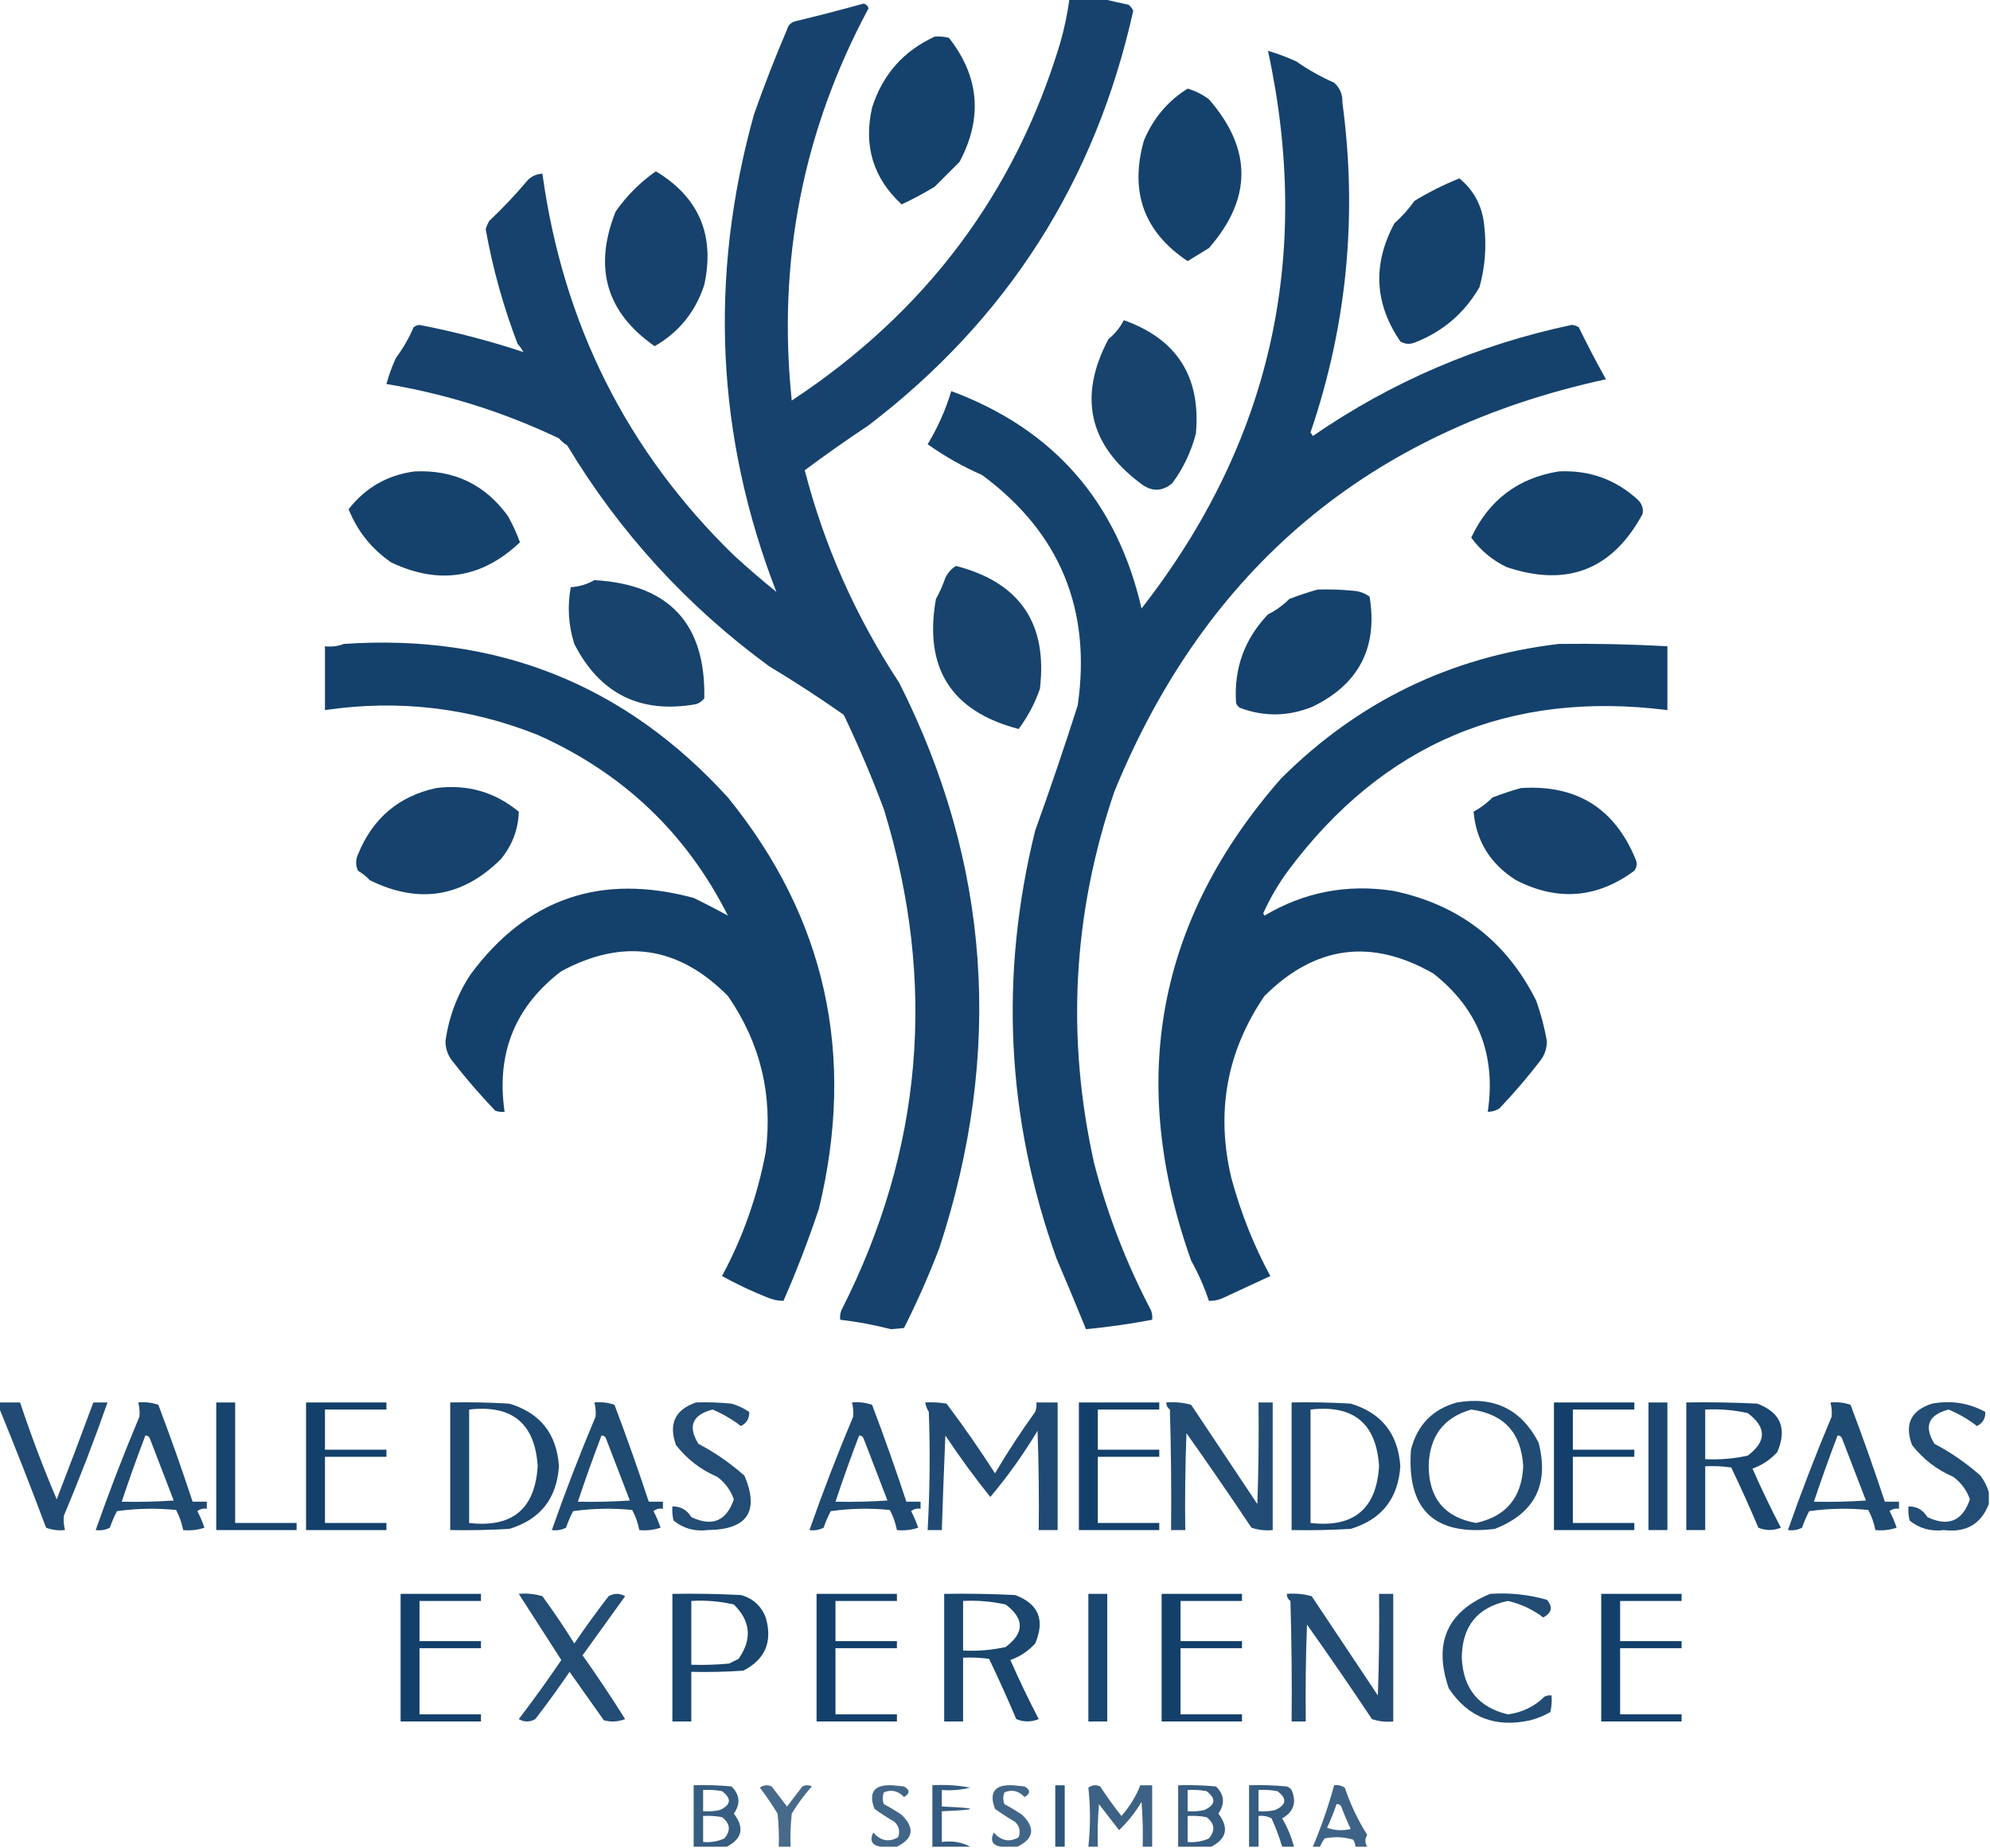 <?xml version="1.0" encoding="UTF-8"?>
<!DOCTYPE svg PUBLIC "-//W3C//DTD SVG 1.1//EN" "http://www.w3.org/Graphics/SVG/1.1/DTD/svg11.dtd">
<svg xmlns="http://www.w3.org/2000/svg" version="1.1" width="842px" height="782px" style="shape-rendering:geometricPrecision; text-rendering:geometricPrecision; image-rendering:optimizeQuality; fill-rule:evenodd; clip-rule:evenodd" xmlns:xlink="http://www.w3.org/1999/xlink">
<g><path style="opacity:0.914" fill="#00315f" d="M 452.5,-0.5 C 457.167,-0.5 461.833,-0.5 466.5,-0.5C 470.021,0.371 473.688,1.205 477.5,2C 478.357,2.689 479.023,3.522 479.5,4.5C 463.498,76.685 426.164,135.185 367.5,180C 358.332,186.085 349.332,192.418 340.5,199C 348.74,230.973 362.073,260.973 380.5,289C 418.983,365.333 424.65,444.999 397.5,528C 393.082,539.584 388.082,550.918 382.5,562C 380.667,562.167 378.833,562.333 377,562.5C 369.921,560.681 362.754,559.348 355.5,558.5C 355.343,557.127 355.51,555.793 356,554.5C 390.503,486.558 396.503,415.891 374,342.5C 368.918,328.921 363.251,315.588 357,302.5C 346.756,295.293 336.256,288.46 325.5,282C 290.731,256.564 262.231,225.397 240,188.5C 238.686,187.687 237.519,186.687 236.5,185.5C 213.206,174.401 188.873,166.735 163.5,162.5C 164.534,158.757 165.868,155.09 167.5,151.5C 170.505,147.494 173.005,143.16 175,138.5C 175.725,137.941 176.558,137.608 177.5,137.5C 192.562,140.431 207.229,144.264 221.5,149C 220.789,147.745 219.956,146.579 219,145.5C 212.984,129.792 208.484,113.626 205.5,97C 205.862,95.775 206.362,94.609 207,93.5C 212.866,87.969 218.366,82.135 223.5,76C 225.217,74.441 227.217,73.608 229.5,73.5C 238.233,137.094 265.233,190.928 310.5,235C 316.353,240.354 322.353,245.52 328.5,250.5C 303.021,184.682 299.854,117.349 319,48.5C 323.277,36.334 327.943,24.334 333,12.5C 333.5,10.667 334.667,9.5 336.5,9C 346.236,6.65 355.903,4.15 365.5,1.5C 366.5,1.833 367.167,2.5 367.5,3.5C 339.699,55.343 328.865,110.677 335,169.5C 391.467,132.307 429.3,81.974 448.5,18.5C 450.312,12.254 451.645,5.921 452.5,-0.5 Z"/></g>
<g><path style="opacity:0.915" fill="#00315f" d="M 395.5,15.5 C 397.527,15.338 399.527,15.505 401.5,16C 414.374,32.384 415.874,49.884 406,68.5C 402.5,72 399,75.5 395.5,79C 390.961,81.769 386.294,84.269 381.5,86.5C 369.466,75.392 365.299,61.726 369,45.5C 373.436,31.567 382.27,21.567 395.5,15.5 Z"/></g>
<g><path style="opacity:0.915" fill="#00315f" d="M 536.5,21.5 C 540.578,22.702 544.578,24.202 548.5,26C 553.51,29.507 558.843,32.507 564.5,35C 566.968,37.228 568.135,40.062 568,43.5C 574.427,91.231 569.927,137.731 554.5,183C 554.833,183.5 555.167,184 555.5,184.5C 588.836,161.552 625.336,145.885 665,137.5C 666.107,137.585 667.107,137.919 668,138.5C 671.641,145.964 675.475,153.297 679.5,160.5C 579.559,182.246 510.226,240.413 471.5,335C 453.876,386.698 451.042,439.198 463,492.5C 468.634,514.067 476.634,534.733 487,554.5C 487.49,555.793 487.657,557.127 487.5,558.5C 478.214,560.265 468.881,561.598 459.5,562.5C 455.44,552.494 451.273,542.494 447,532.5C 425.815,473.212 422.815,412.879 438,351.5C 444.383,333.775 450.383,316.109 456,298.5C 461.881,257.775 448.381,225.275 415.5,201C 407.318,197.414 399.652,193.08 392.5,188C 396.795,180.911 400.129,173.411 402.5,165.5C 445.79,181.632 472.624,212.299 483,257.5C 537.57,187.524 555.404,108.857 536.5,21.5 Z"/></g>
<g><path style="opacity:0.916" fill="#00315f" d="M 502.5,37.5 C 505.714,38.44 508.714,39.94 511.5,42C 529.846,63.029 529.846,84.029 511.5,105C 508.5,106.833 505.5,108.667 502.5,110.5C 484.049,98.215 477.882,81.215 484,59.5C 487.918,50.098 494.084,42.765 502.5,37.5 Z"/></g>
<g><path style="opacity:0.914" fill="#00315f" d="M 277.5,72.5 C 295.708,83.443 302.541,99.443 298,120.5C 294.314,131.889 287.314,140.555 277,146.5C 256.504,132.228 251.004,113.228 260.5,89.5C 265.215,82.785 270.882,77.118 277.5,72.5 Z"/></g>
<g><path style="opacity:0.915" fill="#00315f" d="M 617.5,75.5 C 623.701,80.589 627.201,87.255 628,95.5C 629.029,104.31 628.363,112.977 626,121.5C 619.607,132.558 610.44,140.391 598.5,145C 596.421,145.808 594.421,145.641 592.5,144.5C 581.537,128.453 580.704,111.787 590,94.5C 593.204,91.631 596.037,88.465 598.5,85C 604.688,81.239 611.021,78.073 617.5,75.5 Z"/></g>
<g><path style="opacity:0.907" fill="#00315f" d="M 475.5,135.5 C 498.004,143.48 508.17,159.48 506,183.5C 503.998,191.194 500.664,198.194 496,204.5C 491.654,208.152 487.154,208.152 482.5,204.5C 460.652,188.1 456.152,167.767 469,143.5C 471.782,141.229 473.949,138.563 475.5,135.5 Z"/></g>
<g><path style="opacity:0.916" fill="#00315f" d="M 175.5,199.5 C 192.157,198.746 205.323,205.079 215,218.5C 217.024,222.2 218.691,225.866 220,229.5C 203.858,244.776 185.692,247.609 165.5,238C 157.241,232.32 151.241,224.82 147.5,215.5C 154.67,206.319 164.003,200.986 175.5,199.5 Z"/></g>
<g><path style="opacity:0.916" fill="#00315f" d="M 659.5,199.5 C 672.404,198.855 683.57,202.855 693,211.5C 694.751,213.212 695.418,215.212 695,217.5C 682.26,241.085 663.093,248.585 637.5,240C 631.402,237.062 626.402,232.895 622.5,227.5C 629.966,211.613 642.3,202.28 659.5,199.5 Z"/></g>
<g><path style="opacity:0.908" fill="#00315f" d="M 404.5,239.5 C 431.49,246.478 443.323,263.811 440,291.5C 437.884,297.621 434.884,303.288 431,308.5C 402.494,301.063 390.827,282.729 396,253.5C 397.591,250.648 398.924,247.648 400,244.5C 401.059,242.341 402.559,240.674 404.5,239.5 Z"/></g>
<g><path style="opacity:0.909" fill="#00315f" d="M 251.5,245.5 C 283.136,247.299 298.636,263.966 298,295.5C 297.097,296.701 295.931,297.535 294.5,298C 270.981,302.157 253.814,293.657 243,272.5C 240.508,264.602 240.008,256.602 241.5,248.5C 245.171,248.243 248.505,247.243 251.5,245.5 Z"/></g>
<g><path style="opacity:0.915" fill="#00315f" d="M 557.5,249.5 C 562.511,249.334 567.511,249.501 572.5,250C 575.119,250.151 577.453,250.985 579.5,252.5C 583.01,273.981 575.01,289.481 555.5,299C 545.202,303.249 534.868,303.415 524.5,299.5C 523.808,298.975 523.308,298.308 523,297.5C 522.007,282.992 526.507,270.492 536.5,260C 539.853,258.323 542.853,256.157 545.5,253.5C 549.55,251.928 553.55,250.594 557.5,249.5 Z"/></g>
<g><path style="opacity:0.919" fill="#00315f" d="M 145.5,272.5 C 210.41,268.065 264.576,289.732 308,337.5C 349.383,388.435 362.216,446.435 346.5,511.5C 342.075,524.784 337.075,537.784 331.5,550.5C 329.073,550.477 326.74,549.977 324.5,549C 317.93,546.372 311.596,543.372 305.5,540C 314.314,523.659 320.481,506.159 324,487.5C 327.036,463.317 321.703,441.317 308,421.5C 287.185,400.406 263.685,396.906 237.5,411C 217.9,425.931 209.9,445.765 213.5,470.5C 212.127,470.657 210.793,470.49 209.5,470C 202.959,463.128 196.793,455.961 191,448.5C 189.299,446.1 188.466,443.433 188.5,440.5C 189.94,430.339 193.44,421.006 199,412.5C 222.775,380.224 254.275,369.391 293.5,380C 298.38,382.357 303.214,384.857 308,387.5C 290.413,352.586 263.579,327.086 227.5,311C 198.502,299.438 168.502,295.938 137.5,300.5C 137.5,291.5 137.5,282.5 137.5,273.5C 140.385,273.806 143.052,273.473 145.5,272.5 Z"/></g>
<g><path style="opacity:0.919" fill="#00315f" d="M 659.5,272.5 C 674.851,272.308 690.184,272.641 705.5,273.5C 705.5,282.5 705.5,291.5 705.5,300.5C 638.551,292.073 585.051,314.74 545,368.5C 540.869,374.131 537.369,380.131 534.5,386.5C 534.667,386.833 534.833,387.167 535,387.5C 551.799,377.503 569.966,374.003 589.5,377C 617.253,382.776 637.419,398.276 650,423.5C 651.971,429.052 653.471,434.719 654.5,440.5C 654.534,443.433 653.701,446.1 652,448.5C 646.541,455.627 640.708,462.461 634.5,469C 632.975,470.009 631.308,470.509 629.5,470.5C 633.08,446.381 625.414,426.881 606.5,412C 580.298,396.949 556.464,400.116 535,421.5C 519.033,444.955 514.366,470.622 521,498.5C 525.054,513.414 530.554,527.247 537.5,540C 530.747,543.149 523.913,546.316 517,549.5C 515.234,550.233 513.401,550.567 511.5,550.5C 509.551,544.6 507.051,538.934 504,533.5C 476.914,457.263 489.581,389.263 542,329.5C 574.586,296.957 613.753,277.957 659.5,272.5 Z"/></g>
<g><path style="opacity:0.913" fill="#00315f" d="M 184.5,333.5 C 197.704,331.8 209.371,335.134 219.5,343.5C 219.328,350.829 216.828,357.496 212,363.5C 195.715,379.722 177.215,382.722 156.5,372.5C 155.016,370.926 153.349,369.593 151.5,368.5C 150.417,366.208 150.417,363.875 151.5,361.5C 157.686,346.301 168.686,336.968 184.5,333.5 Z"/></g>
<g><path style="opacity:0.913" fill="#00315f" d="M 643.5,333.5 C 666.917,331.951 683.084,341.951 692,363.5C 692.798,365.259 692.631,366.926 691.5,368.5C 675.718,380.152 659.051,381.485 641.5,372.5C 630.587,365.637 624.587,355.971 623.5,343.5C 626.45,341.885 629.116,339.885 631.5,337.5C 635.55,335.928 639.55,334.594 643.5,333.5 Z"/></g>
<g><path style="opacity:0.871" fill="#00315f" d="M -0.5,593.5 C 2.5,593.5 5.5,593.5 8.5,593.5C 13.11,607.385 18.277,621.052 24,634.5C 29.275,620.837 34.442,607.17 39.5,593.5C 41.5,593.5 43.5,593.5 45.5,593.5C 39.834,609.66 33.667,625.66 27,641.5C 26.82,643.488 26.986,645.488 27.5,647.5C 24.753,647.813 22.087,647.48 19.5,646.5C 13.056,629.3 6.389,612.3 -0.5,595.5C -0.5,594.833 -0.5,594.167 -0.5,593.5 Z"/></g>
<g><path style="opacity:0.876" fill="#00315f" d="M 58.5,593.5 C 61.447,593.223 64.281,593.556 67,594.5C 72.14,608.088 76.973,621.755 81.5,635.5C 83.5,635.5 85.5,635.5 87.5,635.5C 87.5,636.5 87.5,637.5 87.5,638.5C 86.022,638.238 84.689,638.571 83.5,639.5C 84.695,641.751 85.695,644.085 86.5,646.5C 83.572,647.484 80.572,647.817 77.5,647.5C 76.929,644.523 75.929,641.69 74.5,639C 66.147,638.168 57.813,638.335 49.5,639.5C 48.305,641.751 47.305,644.085 46.5,646.5C 44.604,647.466 42.604,647.799 40.5,647.5C 46.166,631.34 52.333,615.34 59,599.5C 59.181,597.512 59.014,595.512 58.5,593.5 Z M 61.5,607.5 C 62.497,607.47 63.164,607.97 63.5,609C 66.838,617.683 70.171,626.35 73.5,635C 66.174,635.5 58.841,635.666 51.5,635.5C 54.633,626.102 57.966,616.769 61.5,607.5 Z"/></g>
<g><path style="opacity:0.907" fill="#00315f" d="M 91.5,593.5 C 94.167,593.5 96.833,593.5 99.5,593.5C 99.5,610.5 99.5,627.5 99.5,644.5C 108.167,644.5 116.833,644.5 125.5,644.5C 125.5,645.5 125.5,646.5 125.5,647.5C 114.167,647.5 102.833,647.5 91.5,647.5C 91.5,629.5 91.5,611.5 91.5,593.5 Z"/></g>
<g><path style="opacity:0.925" fill="#00315f" d="M 129.5,593.5 C 140.833,593.5 152.167,593.5 163.5,593.5C 163.5,594.5 163.5,595.5 163.5,596.5C 154.833,596.5 146.167,596.5 137.5,596.5C 137.5,602.167 137.5,607.833 137.5,613.5C 146.167,613.5 154.833,613.5 163.5,613.5C 163.5,614.5 163.5,615.5 163.5,616.5C 154.833,616.5 146.167,616.5 137.5,616.5C 137.5,625.833 137.5,635.167 137.5,644.5C 146.167,644.5 154.833,644.5 163.5,644.5C 163.5,645.5 163.5,646.5 163.5,647.5C 152.167,647.5 140.833,647.5 129.5,647.5C 129.5,629.5 129.5,611.5 129.5,593.5 Z"/></g>
<g><path style="opacity:0.885" fill="#00315f" d="M 190.5,593.5 C 198.84,593.334 207.173,593.5 215.5,594C 228.558,597.916 235.558,606.75 236.5,620.5C 235.562,634.238 228.562,643.071 215.5,647C 207.173,647.5 198.84,647.666 190.5,647.5C 190.5,629.5 190.5,611.5 190.5,593.5 Z M 198.5,596.5 C 216.709,594.387 226.376,602.387 227.5,620.5C 226.376,638.613 216.709,646.613 198.5,644.5C 198.5,628.5 198.5,612.5 198.5,596.5 Z"/></g>
<g><path style="opacity:0.876" fill="#00315f" d="M 251.5,593.5 C 254.448,593.223 257.281,593.556 260,594.5C 265.14,608.088 269.973,621.755 274.5,635.5C 276.5,635.5 278.5,635.5 280.5,635.5C 280.5,636.5 280.5,637.5 280.5,638.5C 279.022,638.238 277.689,638.571 276.5,639.5C 277.695,641.751 278.695,644.085 279.5,646.5C 276.572,647.484 273.572,647.817 270.5,647.5C 269.929,644.523 268.929,641.69 267.5,639C 259.147,638.168 250.813,638.335 242.5,639.5C 241.305,641.751 240.305,644.085 239.5,646.5C 237.604,647.466 235.604,647.799 233.5,647.5C 239.166,631.34 245.333,615.34 252,599.5C 252.18,597.512 252.014,595.512 251.5,593.5 Z M 254.5,607.5 C 255.497,607.47 256.164,607.97 256.5,609C 259.838,617.683 263.171,626.35 266.5,635C 259.174,635.5 251.841,635.666 244.5,635.5C 247.633,626.102 250.966,616.769 254.5,607.5 Z"/></g>
<g><path style="opacity:0.86" fill="#00315f" d="M 294.5,593.5 C 299.511,593.334 304.511,593.501 309.5,594C 312.196,594.765 314.696,595.932 317,597.5C 317.145,600.204 315.978,602.204 313.5,603.5C 309.834,600.664 305.834,598.331 301.5,596.5C 292.921,598.75 290.921,603.584 295.5,611C 302.551,614.72 309.051,619.22 315,624.5C 321.389,639.645 316.222,647.312 299.5,647.5C 294.047,648.201 289.213,646.868 285,643.5C 284.505,641.527 284.338,639.527 284.5,637.5C 287.967,637.446 290.634,638.946 292.5,642C 301.337,646.223 307.337,643.723 310.5,634.5C 309.161,630.652 306.828,627.486 303.5,625C 296.476,621.968 290.643,617.468 286,611.5C 282.81,602.546 285.643,596.546 294.5,593.5 Z"/></g>
<g><path style="opacity:0.876" fill="#00315f" d="M 360.5,593.5 C 363.448,593.223 366.281,593.556 369,594.5C 374.14,608.088 378.973,621.755 383.5,635.5C 385.5,635.5 387.5,635.5 389.5,635.5C 389.5,636.5 389.5,637.5 389.5,638.5C 388.022,638.238 386.689,638.571 385.5,639.5C 386.695,641.751 387.695,644.085 388.5,646.5C 385.572,647.484 382.572,647.817 379.5,647.5C 378.929,644.523 377.929,641.69 376.5,639C 368.147,638.168 359.813,638.335 351.5,639.5C 350.305,641.751 349.305,644.085 348.5,646.5C 346.604,647.466 344.604,647.799 342.5,647.5C 348.166,631.34 354.333,615.34 361,599.5C 361.18,597.512 361.014,595.512 360.5,593.5 Z M 363.5,607.5 C 364.497,607.47 365.164,607.97 365.5,609C 368.838,617.683 372.171,626.35 375.5,635C 368.174,635.5 360.841,635.666 353.5,635.5C 356.633,626.102 359.966,616.769 363.5,607.5 Z"/></g>
<g><path style="opacity:0.874" fill="#00315f" d="M 391.5,593.5 C 394.518,593.335 397.518,593.502 400.5,594C 407.703,603.572 414.536,613.405 421,623.5C 426.273,614.563 431.94,605.897 438,597.5C 438.49,596.207 438.657,594.873 438.5,593.5C 441.5,593.5 444.5,593.5 447.5,593.5C 447.5,611.5 447.5,629.5 447.5,647.5C 444.833,647.5 442.167,647.5 439.5,647.5C 439.667,633.496 439.5,619.496 439,605.5C 433.03,615.448 426.364,624.781 419,633.5C 412.306,625.133 405.972,616.466 400,607.5C 399.433,620.834 398.933,634.167 398.5,647.5C 396.5,647.5 394.5,647.5 392.5,647.5C 393.432,630.842 393.599,614.175 393,597.5C 392.209,596.255 391.709,594.922 391.5,593.5 Z"/></g>
<g><path style="opacity:0.925" fill="#00315f" d="M 456.5,593.5 C 467.833,593.5 479.167,593.5 490.5,593.5C 490.5,594.5 490.5,595.5 490.5,596.5C 481.833,596.5 473.167,596.5 464.5,596.5C 464.5,602.167 464.5,607.833 464.5,613.5C 473.167,613.5 481.833,613.5 490.5,613.5C 490.5,614.5 490.5,615.5 490.5,616.5C 481.833,616.5 473.167,616.5 464.5,616.5C 464.5,625.833 464.5,635.167 464.5,644.5C 473.167,644.5 481.833,644.5 490.5,644.5C 490.5,645.5 490.5,646.5 490.5,647.5C 479.167,647.5 467.833,647.5 456.5,647.5C 456.5,629.5 456.5,611.5 456.5,593.5 Z"/></g>
<g><path style="opacity:0.866" fill="#00315f" d="M 493.5,593.5 C 497.106,593.211 500.606,593.544 504,594.5C 513.333,608.5 522.667,622.5 532,636.5C 532.5,622.171 532.667,607.837 532.5,593.5C 534.5,593.5 536.5,593.5 538.5,593.5C 538.5,611.5 538.5,629.5 538.5,647.5C 535.428,647.817 532.428,647.484 529.5,646.5C 520.529,633.029 511.362,619.696 502,606.5C 501.5,620.163 501.333,633.829 501.5,647.5C 499.5,647.5 497.5,647.5 495.5,647.5C 495.667,630.497 495.5,613.497 495,596.5C 493.961,595.756 493.461,594.756 493.5,593.5 Z"/></g>
<g><path style="opacity:0.885" fill="#00315f" d="M 546.5,593.5 C 554.84,593.334 563.173,593.5 571.5,594C 584.558,597.916 591.558,606.75 592.5,620.5C 591.562,634.238 584.562,643.071 571.5,647C 563.173,647.5 554.84,647.666 546.5,647.5C 546.5,629.5 546.5,611.5 546.5,593.5 Z M 554.5,596.5 C 572.709,594.387 582.376,602.387 583.5,620.5C 582.376,638.613 572.709,646.613 554.5,644.5C 554.5,628.5 554.5,612.5 554.5,596.5 Z"/></g>
<g><path style="opacity:0.868" fill="#00315f" d="M 616.5,593.5 C 632.278,590.806 643.778,596.473 651,610.5C 655.562,628.21 649.396,640.376 632.5,647C 606.99,650.154 595.157,638.987 597,613.5C 599.682,602.986 606.182,596.319 616.5,593.5 Z M 622.5,596.5 C 636.361,598.366 643.694,606.366 644.5,620.5C 643.898,633.77 637.232,641.77 624.5,644.5C 611.284,642.116 604.618,634.116 604.5,620.5C 604.769,607.879 610.769,599.879 622.5,596.5 Z"/></g>
<g><path style="opacity:0.925" fill="#00315f" d="M 657.5,593.5 C 668.833,593.5 680.167,593.5 691.5,593.5C 691.5,594.5 691.5,595.5 691.5,596.5C 682.833,596.5 674.167,596.5 665.5,596.5C 665.5,602.167 665.5,607.833 665.5,613.5C 674.167,613.5 682.833,613.5 691.5,613.5C 691.5,614.5 691.5,615.5 691.5,616.5C 682.833,616.5 674.167,616.5 665.5,616.5C 665.5,625.833 665.5,635.167 665.5,644.5C 674.167,644.5 682.833,644.5 691.5,644.5C 691.5,645.5 691.5,646.5 691.5,647.5C 680.167,647.5 668.833,647.5 657.5,647.5C 657.5,629.5 657.5,611.5 657.5,593.5 Z"/></g>
<g><path style="opacity:0.892" fill="#00315f" d="M 697.5,593.5 C 700.167,593.5 702.833,593.5 705.5,593.5C 705.5,611.5 705.5,629.5 705.5,647.5C 702.833,647.5 700.167,647.5 697.5,647.5C 697.5,629.5 697.5,611.5 697.5,593.5 Z"/></g>
<g><path style="opacity:0.897" fill="#00315f" d="M 713.5,593.5 C 723.506,593.334 733.506,593.5 743.5,594C 753.421,597.694 756.255,604.527 752,614.5C 749.093,617.705 745.593,620.038 741.5,621.5C 745.227,629.955 749.227,638.288 753.5,646.5C 750.291,647.787 747.125,647.787 744,646.5C 740.357,637.899 736.523,629.399 732.5,621C 728.848,620.501 725.182,620.335 721.5,620.5C 721.5,629.5 721.5,638.5 721.5,647.5C 718.833,647.5 716.167,647.5 713.5,647.5C 713.5,629.5 713.5,611.5 713.5,593.5 Z M 721.5,596.5 C 727.577,596.196 733.577,596.696 739.5,598C 747.5,604 747.5,610 739.5,616C 733.577,617.304 727.577,617.804 721.5,617.5C 721.5,610.5 721.5,603.5 721.5,596.5 Z"/></g>
<g><path style="opacity:0.876" fill="#00315f" d="M 774.5,593.5 C 777.448,593.223 780.281,593.556 783,594.5C 788.14,608.088 792.973,621.755 797.5,635.5C 799.5,635.5 801.5,635.5 803.5,635.5C 803.5,636.5 803.5,637.5 803.5,638.5C 802.022,638.238 800.689,638.571 799.5,639.5C 800.695,641.751 801.695,644.085 802.5,646.5C 799.572,647.484 796.572,647.817 793.5,647.5C 792.929,644.523 791.929,641.69 790.5,639C 782.147,638.168 773.813,638.335 765.5,639.5C 764.305,641.751 763.305,644.085 762.5,646.5C 760.604,647.466 758.604,647.799 756.5,647.5C 762.166,631.34 768.333,615.34 775,599.5C 775.18,597.512 775.014,595.512 774.5,593.5 Z M 777.5,607.5 C 778.497,607.47 779.164,607.97 779.5,609C 782.838,617.683 786.171,626.35 789.5,635C 782.174,635.5 774.841,635.666 767.5,635.5C 770.633,626.102 773.966,616.769 777.5,607.5 Z"/></g>
<g><path style="opacity:0.86" fill="#00315f" d="M 841.5,631.5 C 841.5,633.167 841.5,634.833 841.5,636.5C 838.181,645.003 831.847,648.67 822.5,647.5C 817.047,648.201 812.213,646.868 808,643.5C 807.505,641.527 807.338,639.527 807.5,637.5C 810.967,637.446 813.634,638.946 815.5,642C 824.337,646.223 830.337,643.723 833.5,634.5C 832.161,630.652 829.828,627.486 826.5,625C 819.476,621.968 813.643,617.468 809,611.5C 805.722,602.657 808.555,596.824 817.5,594C 825.483,592.526 832.983,593.693 840,597.5C 840.145,600.204 838.978,602.204 836.5,603.5C 832.834,600.664 828.834,598.331 824.5,596.5C 815.921,598.75 813.921,603.584 818.5,611C 825.551,614.72 832.051,619.22 838,624.5C 839.616,626.713 840.783,629.047 841.5,631.5 Z"/></g>
<g><path style="opacity:0.925" fill="#00315f" d="M 169.5,674.5 C 180.833,674.5 192.167,674.5 203.5,674.5C 203.5,675.5 203.5,676.5 203.5,677.5C 194.833,677.5 186.167,677.5 177.5,677.5C 177.5,683.167 177.5,688.833 177.5,694.5C 186.167,694.5 194.833,694.5 203.5,694.5C 203.5,695.5 203.5,696.5 203.5,697.5C 194.833,697.5 186.167,697.5 177.5,697.5C 177.5,706.833 177.5,716.167 177.5,725.5C 186.167,725.5 194.833,725.5 203.5,725.5C 203.5,726.5 203.5,727.5 203.5,728.5C 192.167,728.5 180.833,728.5 169.5,728.5C 169.5,710.5 169.5,692.5 169.5,674.5 Z"/></g>
<g><path style="opacity:0.863" fill="#00315f" d="M 219.5,674.5 C 222.898,674.18 226.232,674.513 229.5,675.5C 234.248,681.994 238.748,688.661 243,695.5C 247.64,688.693 252.473,682.027 257.5,675.5C 259.833,674.167 262.167,674.167 264.5,675.5C 258.5,683.833 252.5,692.167 246.5,700.5C 252.748,709.328 258.748,718.328 264.5,727.5C 261.554,728.655 258.554,728.821 255.5,728C 250.667,721.167 245.833,714.333 241,707.5C 236.36,714.307 231.527,720.973 226.5,727.5C 224.167,728.833 221.833,728.833 219.5,727.5C 225.745,719.343 231.745,711.01 237.5,702.5C 231.479,693.11 225.479,683.777 219.5,674.5 Z"/></g>
<g><path style="opacity:0.9" fill="#00315f" d="M 284.5,674.5 C 294.172,674.334 303.839,674.5 313.5,675C 318.573,676.406 322.073,679.572 324,684.5C 326.954,694.743 323.788,702.243 314.5,707C 307.174,707.5 299.841,707.666 292.5,707.5C 292.5,714.5 292.5,721.5 292.5,728.5C 289.833,728.5 287.167,728.5 284.5,728.5C 284.5,710.5 284.5,692.5 284.5,674.5 Z M 292.5,677.5 C 298.593,677.139 304.593,677.639 310.5,679C 317.648,686.049 318.314,693.715 312.5,702C 311.167,702.667 309.833,703.333 308.5,704C 303.177,704.499 297.844,704.666 292.5,704.5C 292.5,695.5 292.5,686.5 292.5,677.5 Z"/></g>
<g><path style="opacity:0.925" fill="#00315f" d="M 345.5,674.5 C 356.833,674.5 368.167,674.5 379.5,674.5C 379.5,675.5 379.5,676.5 379.5,677.5C 370.833,677.5 362.167,677.5 353.5,677.5C 353.5,683.167 353.5,688.833 353.5,694.5C 362.167,694.5 370.833,694.5 379.5,694.5C 379.5,695.5 379.5,696.5 379.5,697.5C 370.833,697.5 362.167,697.5 353.5,697.5C 353.5,706.833 353.5,716.167 353.5,725.5C 362.167,725.5 370.833,725.5 379.5,725.5C 379.5,726.5 379.5,727.5 379.5,728.5C 368.167,728.5 356.833,728.5 345.5,728.5C 345.5,710.5 345.5,692.5 345.5,674.5 Z"/></g>
<g><path style="opacity:0.897" fill="#00315f" d="M 399.5,674.5 C 409.506,674.334 419.506,674.5 429.5,675C 439.421,678.694 442.255,685.527 438,695.5C 435.093,698.705 431.593,701.038 427.5,702.5C 431.227,710.955 435.227,719.288 439.5,727.5C 436.291,728.787 433.125,728.787 430,727.5C 426.357,718.899 422.523,710.399 418.5,702C 414.848,701.501 411.182,701.335 407.5,701.5C 407.5,710.5 407.5,719.5 407.5,728.5C 404.833,728.5 402.167,728.5 399.5,728.5C 399.5,710.5 399.5,692.5 399.5,674.5 Z M 407.5,677.5 C 413.577,677.196 419.577,677.696 425.5,679C 433.5,685 433.5,691 425.5,697C 419.577,698.304 413.577,698.804 407.5,698.5C 407.5,691.5 407.5,684.5 407.5,677.5 Z"/></g>
<g><path style="opacity:0.892" fill="#00315f" d="M 460.5,674.5 C 463.167,674.5 465.833,674.5 468.5,674.5C 468.5,692.5 468.5,710.5 468.5,728.5C 465.833,728.5 463.167,728.5 460.5,728.5C 460.5,710.5 460.5,692.5 460.5,674.5 Z"/></g>
<g><path style="opacity:0.925" fill="#00315f" d="M 491.5,674.5 C 502.833,674.5 514.167,674.5 525.5,674.5C 525.5,675.5 525.5,676.5 525.5,677.5C 516.833,677.5 508.167,677.5 499.5,677.5C 499.5,683.167 499.5,688.833 499.5,694.5C 508.167,694.5 516.833,694.5 525.5,694.5C 525.5,695.5 525.5,696.5 525.5,697.5C 516.833,697.5 508.167,697.5 499.5,697.5C 499.5,706.833 499.5,716.167 499.5,725.5C 508.167,725.5 516.833,725.5 525.5,725.5C 525.5,726.5 525.5,727.5 525.5,728.5C 514.167,728.5 502.833,728.5 491.5,728.5C 491.5,710.5 491.5,692.5 491.5,674.5 Z"/></g>
<g><path style="opacity:0.866" fill="#00315f" d="M 544.5,674.5 C 548.106,674.211 551.606,674.544 555,675.5C 564.333,689.5 573.667,703.5 583,717.5C 583.5,703.171 583.667,688.837 583.5,674.5C 585.5,674.5 587.5,674.5 589.5,674.5C 589.5,692.5 589.5,710.5 589.5,728.5C 586.428,728.817 583.428,728.484 580.5,727.5C 571.529,714.029 562.362,700.696 553,687.5C 552.5,701.163 552.333,714.829 552.5,728.5C 550.5,728.5 548.5,728.5 546.5,728.5C 546.667,711.497 546.5,694.497 546,677.5C 544.961,676.756 544.461,675.756 544.5,674.5 Z"/></g>
<g><path style="opacity:0.865" fill="#00315f" d="M 630.5,674.5 C 638.668,673.95 646.668,674.783 654.5,677C 657.131,679.995 656.631,682.495 653,684.5C 648.533,681.101 643.533,678.767 638,677.5C 625.146,680.155 618.646,688.155 618.5,701.5C 619.068,714.548 625.568,722.548 638,725.5C 644.038,724.714 649.205,722.214 653.5,718C 654.448,717.517 655.448,717.351 656.5,717.5C 656.663,719.857 656.497,722.19 656,724.5C 653.345,726.053 650.512,727.22 647.5,728C 632.701,731.3 621.201,726.8 613,714.5C 606.411,695.364 612.244,682.031 630.5,674.5 Z"/></g>
<g><path style="opacity:0.925" fill="#00315f" d="M 677.5,674.5 C 688.833,674.5 700.167,674.5 711.5,674.5C 711.5,675.5 711.5,676.5 711.5,677.5C 702.833,677.5 694.167,677.5 685.5,677.5C 685.5,683.167 685.5,688.833 685.5,694.5C 694.167,694.5 702.833,694.5 711.5,694.5C 711.5,695.5 711.5,696.5 711.5,697.5C 702.833,697.5 694.167,697.5 685.5,697.5C 685.5,706.833 685.5,716.167 685.5,725.5C 694.167,725.5 702.833,725.5 711.5,725.5C 711.5,726.5 711.5,727.5 711.5,728.5C 700.167,728.5 688.833,728.5 677.5,728.5C 677.5,710.5 677.5,692.5 677.5,674.5 Z"/></g>
<g><path style="opacity:0.782" fill="#00315f" d="M 307.5,781.5 C 302.833,781.5 298.167,781.5 293.5,781.5C 293.5,772.833 293.5,764.167 293.5,755.5C 298.844,755.334 304.177,755.501 309.5,756C 313.066,759.481 313.399,763.314 310.5,767.5C 315.065,773.457 314.065,778.124 307.5,781.5 Z M 297.5,757.5 C 300.187,757.336 302.854,757.503 305.5,758C 309.68,761.148 309.347,763.814 304.5,766C 302.19,766.497 299.857,766.663 297.5,766.5C 297.5,763.5 297.5,760.5 297.5,757.5 Z M 297.5,768.5 C 300.187,768.336 302.854,768.503 305.5,769C 308.966,771.661 309.299,774.661 306.5,778C 303.649,779.289 300.649,779.789 297.5,779.5C 297.5,775.833 297.5,772.167 297.5,768.5 Z"/></g>
<g><path style="opacity:0.721" fill="#00315f" d="M 334.5,781.5 C 332.833,781.5 331.167,781.5 329.5,781.5C 329.666,776.821 329.499,772.155 329,767.5C 326.695,763.696 324.195,760.03 321.5,756.5C 323.074,755.369 324.741,755.202 326.5,756C 328.667,758.833 330.833,761.667 333,764.5C 335.167,761.667 337.333,758.833 339.5,756C 340.833,755.333 342.167,755.333 343.5,756C 340.301,759.566 337.467,763.4 335,767.5C 334.501,772.155 334.334,776.821 334.5,781.5 Z"/></g>
<g><path style="opacity:0.741" fill="#00315f" d="M 379.5,781.5 C 377.167,781.5 374.833,781.5 372.5,781.5C 368.86,780.853 367.86,778.853 369.5,775.5C 372.64,779.068 376.14,779.735 380,777.5C 380.896,774.975 380.396,772.808 378.5,771C 375.582,769.291 372.748,767.458 370,765.5C 367.359,758.472 369.859,755.139 377.5,755.5C 379.167,755.667 380.833,755.833 382.5,756C 385.064,757.481 385.064,758.981 382.5,760.5C 380.036,757.841 377.203,757.174 374,758.5C 373.333,760.167 373.333,761.833 374,763.5C 376.583,764.874 379.083,766.374 381.5,768C 387.146,773.56 386.479,778.06 379.5,781.5 Z"/></g>
<g><path style="opacity:0.791" fill="#00315f" d="M 410.5,781.5 C 405.167,781.5 399.833,781.5 394.5,781.5C 394.5,772.833 394.5,764.167 394.5,755.5C 399.875,755.172 405.208,755.505 410.5,756.5C 406.555,757.491 402.555,757.824 398.5,757.5C 398.5,759.833 398.5,762.167 398.5,764.5C 414.5,765.167 414.5,765.833 398.5,766.5C 398.5,770.833 398.5,775.167 398.5,779.5C 402.971,778.911 406.971,779.577 410.5,781.5 Z"/></g>
<g><path style="opacity:0.741" fill="#00315f" d="M 430.5,781.5 C 428.167,781.5 425.833,781.5 423.5,781.5C 419.86,780.853 418.86,778.853 420.5,775.5C 423.64,779.068 427.14,779.735 431,777.5C 431.896,774.975 431.396,772.808 429.5,771C 426.582,769.291 423.748,767.458 421,765.5C 418.359,758.472 420.859,755.139 428.5,755.5C 430.167,755.667 431.833,755.833 433.5,756C 436.064,757.481 436.064,758.981 433.5,760.5C 431.036,757.841 428.203,757.174 425,758.5C 424.333,760.167 424.333,761.833 425,763.5C 427.583,764.874 430.083,766.374 432.5,768C 438.146,773.56 437.479,778.06 430.5,781.5 Z"/></g>
<g><path style="opacity:0.817" fill="#00315f" d="M 450.5,781.5 C 449.167,781.5 447.833,781.5 446.5,781.5C 446.5,772.833 446.5,764.167 446.5,755.5C 447.833,755.5 449.167,755.5 450.5,755.5C 450.5,764.167 450.5,772.833 450.5,781.5 Z"/></g>
<g><path style="opacity:0.761" fill="#00315f" d="M 487.5,781.5 C 486.167,781.5 484.833,781.5 483.5,781.5C 483.666,775.158 483.5,768.825 483,762.5C 480.374,766.956 477.207,770.956 473.5,774.5C 470.678,770.872 467.845,767.205 465,763.5C 464.501,769.491 464.334,775.491 464.5,781.5C 463.167,781.5 461.833,781.5 460.5,781.5C 461.41,773.128 461.41,764.795 460.5,756.5C 462.074,755.369 463.741,755.202 465.5,756C 468.306,760.306 471.306,764.473 474.5,768.5C 477.959,764.568 480.626,760.234 482.5,755.5C 484.167,755.5 485.833,755.5 487.5,755.5C 487.5,764.167 487.5,772.833 487.5,781.5 Z"/></g>
<g><path style="opacity:0.782" fill="#00315f" d="M 512.5,781.5 C 507.833,781.5 503.167,781.5 498.5,781.5C 498.5,772.833 498.5,764.167 498.5,755.5C 503.844,755.334 509.177,755.501 514.5,756C 518.066,759.481 518.399,763.314 515.5,767.5C 520.065,773.457 519.065,778.124 512.5,781.5 Z M 502.5,757.5 C 505.187,757.336 507.854,757.503 510.5,758C 514.68,761.148 514.347,763.814 509.5,766C 507.19,766.497 504.857,766.663 502.5,766.5C 502.5,763.5 502.5,760.5 502.5,757.5 Z M 502.5,768.5 C 505.187,768.336 507.854,768.503 510.5,769C 513.966,771.661 514.299,774.661 511.5,778C 508.649,779.289 505.649,779.789 502.5,779.5C 502.5,775.833 502.5,772.167 502.5,768.5 Z"/></g>
<g><path style="opacity:0.788" fill="#00315f" d="M 547.5,781.5 C 545.833,781.5 544.167,781.5 542.5,781.5C 541.298,777.422 539.798,773.422 538,769.5C 536.301,768.594 534.467,768.261 532.5,768.5C 532.5,772.833 532.5,777.167 532.5,781.5C 531.167,781.5 529.833,781.5 528.5,781.5C 528.5,772.833 528.5,764.167 528.5,755.5C 533.844,755.334 539.177,755.501 544.5,756C 545.308,756.308 545.975,756.808 546.5,757.5C 548.71,762.779 547.377,766.779 542.5,769.5C 544.738,773.303 546.404,777.303 547.5,781.5 Z M 532.5,757.5 C 535.187,757.336 537.854,757.503 540.5,758C 544.68,761.148 544.347,763.814 539.5,766C 537.19,766.497 534.857,766.663 532.5,766.5C 532.5,763.5 532.5,760.5 532.5,757.5 Z"/></g>
<g><path style="opacity:0.755" fill="#00315f" d="M 578.5,781.5 C 576.833,781.5 575.167,781.5 573.5,781.5C 573.461,780.417 573.127,779.417 572.5,778.5C 568.541,777.34 564.541,777.173 560.5,778C 559.695,779.113 559.028,780.279 558.5,781.5C 557.5,781.5 556.5,781.5 555.5,781.5C 559.075,773.019 562.075,764.353 564.5,755.5C 566.144,755.286 567.644,755.62 569,756.5C 571.403,763.635 574.57,770.302 578.5,776.5C 577.465,778.128 577.465,779.795 578.5,781.5 Z M 565.5,763.5 C 566.376,763.369 567.043,763.702 567.5,764.5C 568.704,767.739 570.038,770.906 571.5,774C 568.118,774.824 564.784,774.657 561.5,773.5C 563.036,770.222 564.369,766.889 565.5,763.5 Z"/></g>
</svg>
